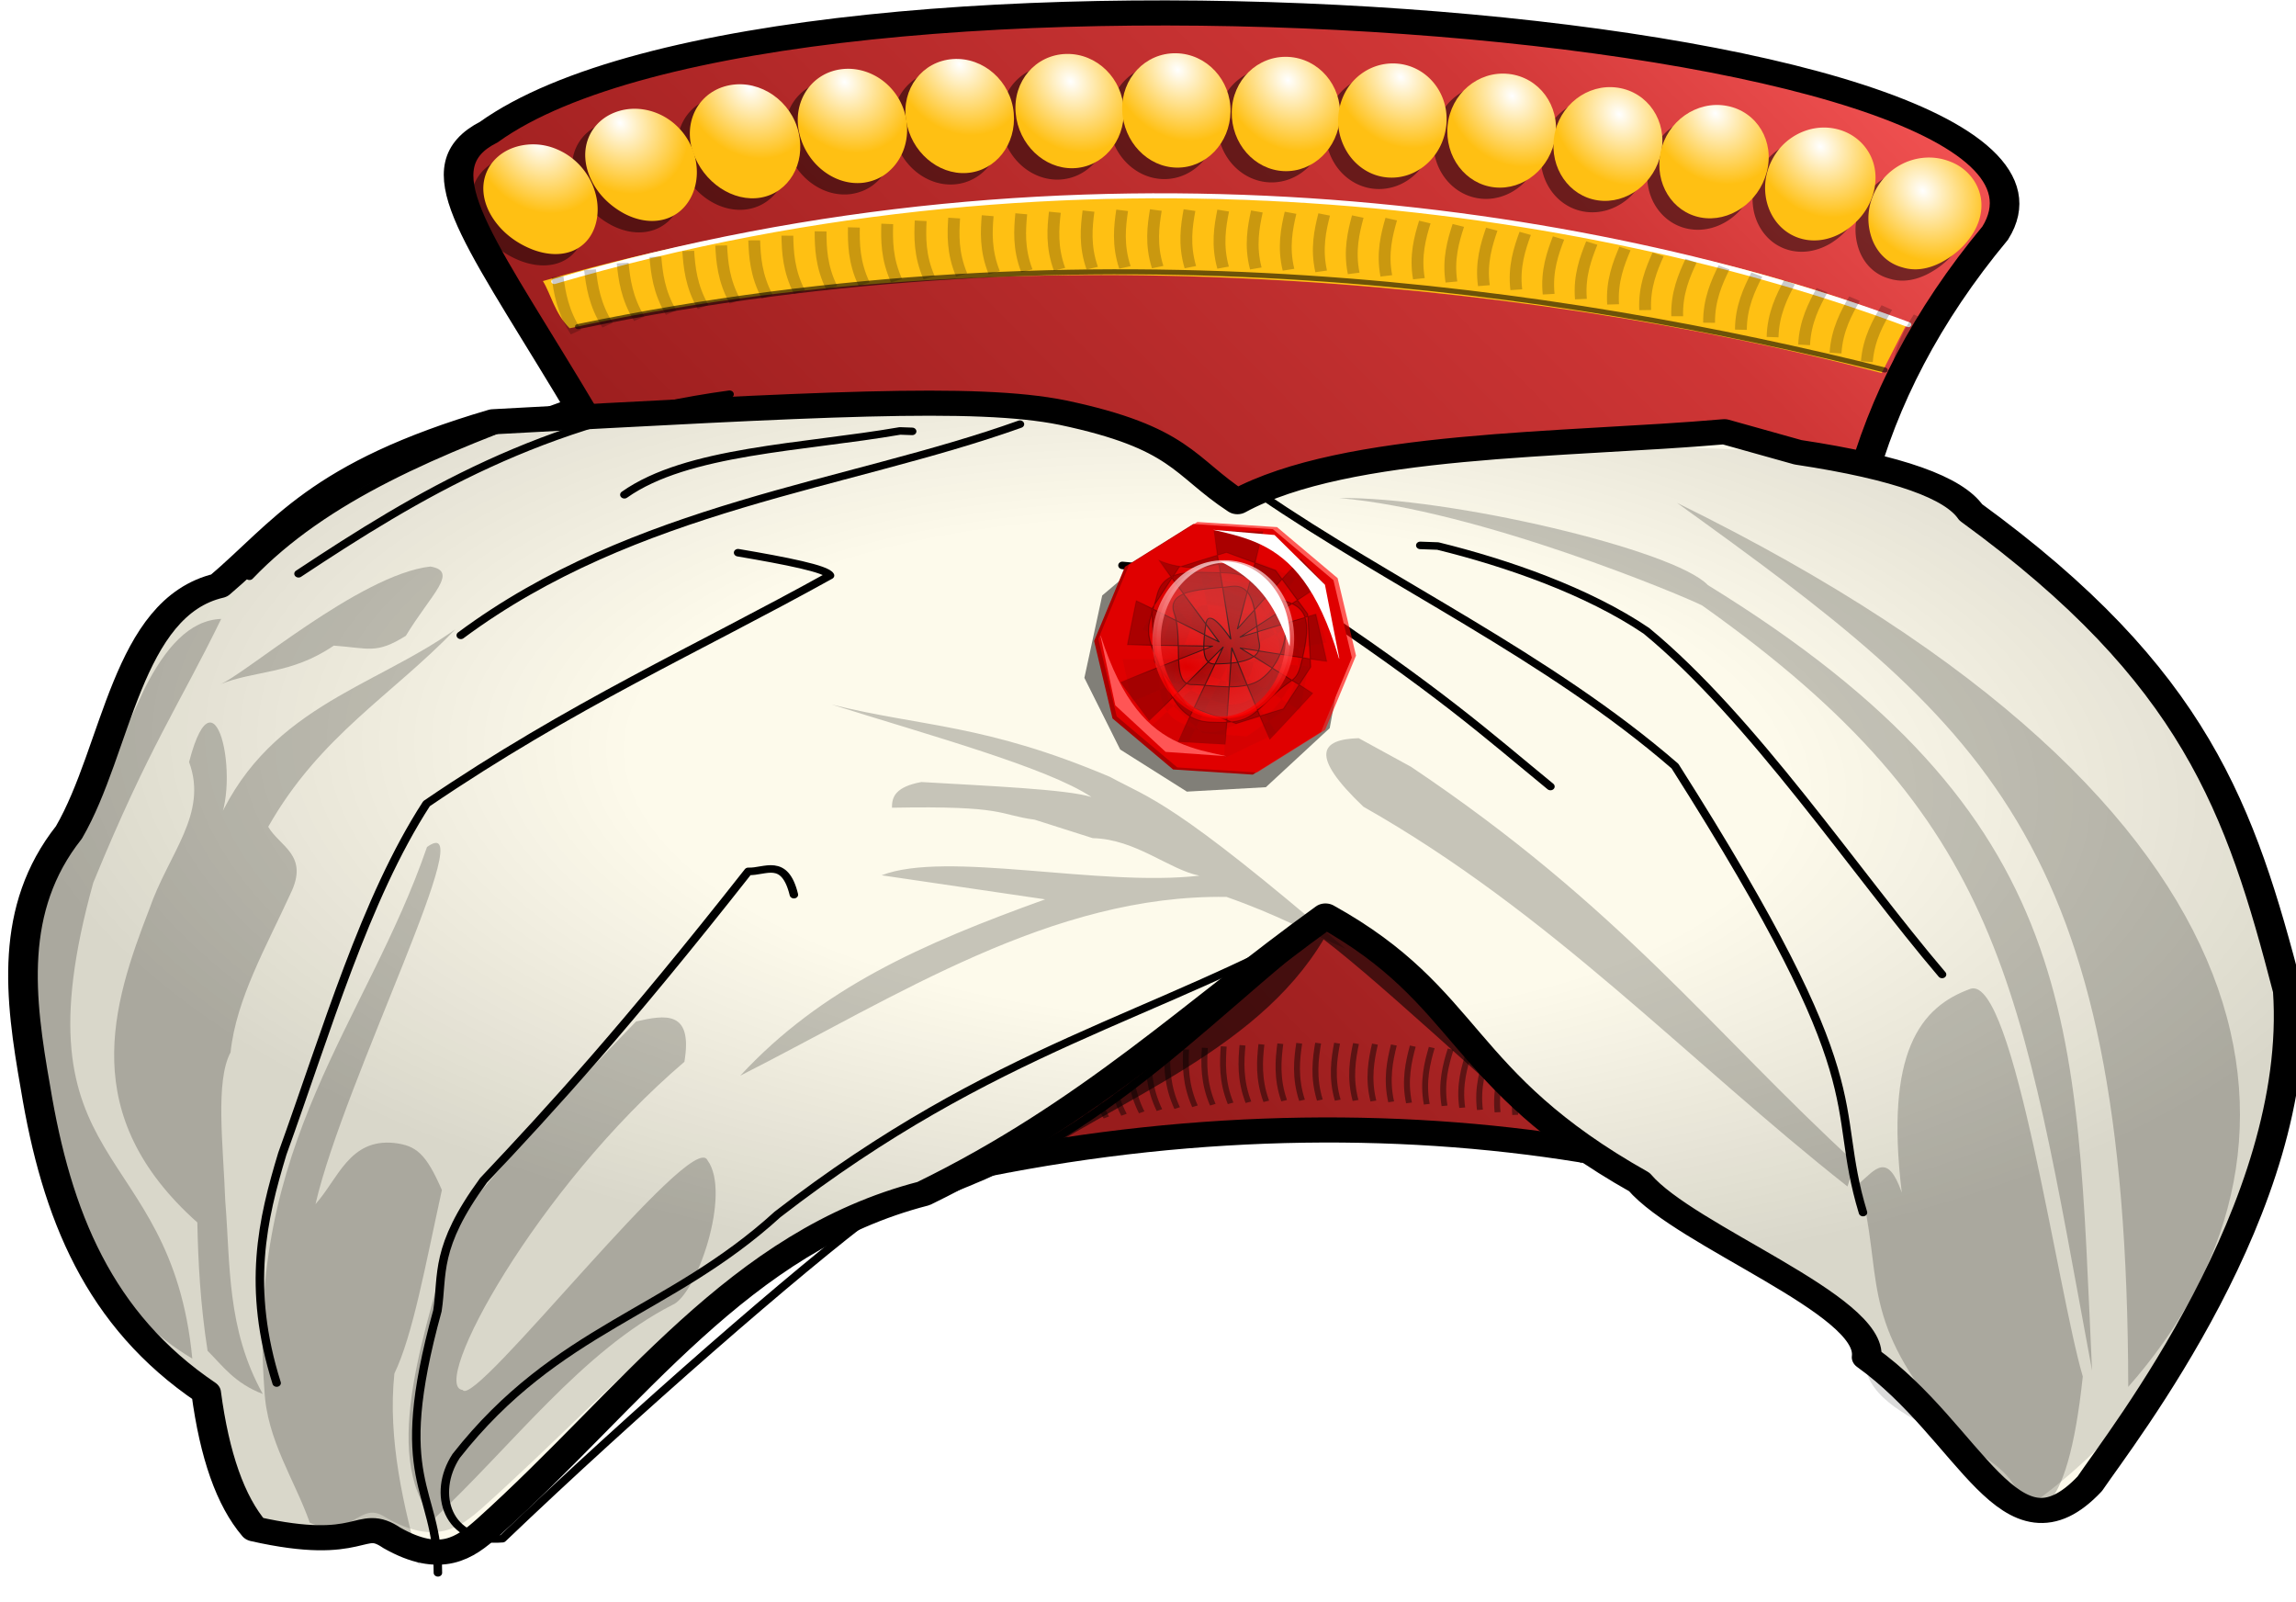 <svg xmlns="http://www.w3.org/2000/svg" xmlns:xlink="http://www.w3.org/1999/xlink" viewBox="0 0 193.69 135.14"><defs><radialGradient id="j" gradientUnits="userSpaceOnUse" cy="350.37" cx="1149.6" gradientTransform="matrix(1.419 -.06 .306 1.743 -597.46 -175.93)" r="1.604"><stop stop-color="#fff" offset="0"/><stop stop-color="#ffc013" offset="1"/></radialGradient><radialGradient id="y" gradientUnits="userSpaceOnUse" cy="474.51" cx="1182" gradientTransform="matrix(1.021 .009 -.005 .52 -53.226 134.77)" r="39.976"><stop stop-opacity="0" offset="0"/><stop stop-opacity="0" offset=".477"/><stop stop-opacity=".142" offset="1"/></radialGradient><radialGradient id="D" xlink:href="#a" gradientUnits="userSpaceOnUse" cy="404.36" cx="384.36" gradientTransform="matrix(1 0 0 1.168 0 -67.773)" r="96.468"/><radialGradient id="e" gradientUnits="userSpaceOnUse" cy="352.13" cx="1136.7" gradientTransform="matrix(1.419 -.06 .306 1.743 -597.46 -175.93)" r="1.604"><stop stop-color="#fff" offset="0"/><stop stop-color="#ffc013" offset="1"/></radialGradient><radialGradient id="f" gradientUnits="userSpaceOnUse" cy="351.63" cx="1138.7" gradientTransform="matrix(1.419 -.06 .306 1.743 -597.46 -175.93)" r="1.604"><stop stop-color="#fff" offset="0"/><stop stop-color="#ffc013" offset="1"/></radialGradient><radialGradient id="g" gradientUnits="userSpaceOnUse" cy="350.74" cx="1141.9" gradientTransform="matrix(1.419 -.06 .306 1.743 -597.46 -175.93)" r="1.604"><stop stop-color="#fff" offset="0"/><stop stop-color="#ffc013" offset="1"/></radialGradient><radialGradient id="h" gradientUnits="userSpaceOnUse" cy="350.54" cx="1144.2" gradientTransform="matrix(1.419 -.06 .306 1.743 -597.46 -175.93)" r="1.604"><stop stop-color="#fff" offset="0"/><stop stop-color="#ffc013" offset="1"/></radialGradient><radialGradient id="i" gradientUnits="userSpaceOnUse" cy="350.06" cx="1147" gradientTransform="matrix(1.419 -.06 .306 1.743 -597.46 -175.93)" r="1.604"><stop stop-color="#fff" offset="0"/><stop stop-color="#ffc013" offset="1"/></radialGradient><radialGradient id="I" gradientUnits="userSpaceOnUse" cy="398.22" cx="374.03" gradientTransform="matrix(.673 6.787 -4.649 2.886 1986.6 -3242.4)" r="25.239"><stop stop-color="#fff" stop-opacity="0" offset="0"/><stop stop-color="#ae0000" offset="1"/></radialGradient><radialGradient id="k" gradientUnits="userSpaceOnUse" cy="350.03" cx="1152.2" gradientTransform="matrix(1.419 -.06 .306 1.743 -597.46 -175.93)" r="1.604"><stop stop-color="#fff" offset="0"/><stop stop-color="#ffc013" offset="1"/></radialGradient><radialGradient id="l" gradientUnits="userSpaceOnUse" cy="350.19" cx="1154.8" gradientTransform="matrix(1.419 -.06 .306 1.743 -597.46 -175.93)" r="1.604"><stop stop-color="#fff" offset="0"/><stop stop-color="#ffc013" offset="1"/></radialGradient><radialGradient id="m" gradientUnits="userSpaceOnUse" cy="350.04" cx="1157.5" gradientTransform="matrix(1.419 -.06 .306 1.743 -597.46 -175.93)" r="1.604"><stop stop-color="#fff" offset="0"/><stop stop-color="#ffc013" offset="1"/></radialGradient><radialGradient id="n" gradientUnits="userSpaceOnUse" cy="350.39" cx="1160.1" gradientTransform="matrix(1.419 -.06 .306 1.743 -597.46 -175.93)" r="1.604"><stop stop-color="#fff" offset="0"/><stop stop-color="#ffc013" offset="1"/></radialGradient><radialGradient id="o" gradientUnits="userSpaceOnUse" cy="350.73" cx="1162.6" gradientTransform="matrix(1.419 -.06 .306 1.743 -597.46 -175.93)" r="1.604"><stop stop-color="#fff" offset="0"/><stop stop-color="#ffc013" offset="1"/></radialGradient><radialGradient id="p" gradientUnits="userSpaceOnUse" cy="350.64" cx="1164.9" gradientTransform="matrix(1.419 -.06 .306 1.743 -597.46 -175.93)" r="1.604"><stop stop-color="#fff" offset="0"/><stop stop-color="#ffc013" offset="1"/></radialGradient><radialGradient id="q" gradientUnits="userSpaceOnUse" cy="351.32" cx="1167.3" gradientTransform="matrix(1.419 -.06 .306 1.743 -597.46 -175.93)" r="1.604"><stop stop-color="#fff" offset="0"/><stop stop-color="#ffc013" offset="1"/></radialGradient><radialGradient id="r" gradientUnits="userSpaceOnUse" cy="352.25" cx="1169.6" gradientTransform="matrix(1.419 -.06 .306 1.743 -597.46 -175.93)" r="1.604"><stop stop-color="#fff" offset="0"/><stop stop-color="#ffc013" offset="1"/></radialGradient><filter id="u" color-interpolation-filters="sRGB"><feGaussianBlur stdDeviation=".263"/></filter><filter id="v" height="1.438" width="1.189" color-interpolation-filters="sRGB" y="-.219" x="-.094"><feGaussianBlur stdDeviation="1.175"/></filter><filter id="w" color-interpolation-filters="sRGB"><feGaussianBlur stdDeviation=".539"/></filter><filter id="x" color-interpolation-filters="sRGB"><feGaussianBlur stdDeviation=".31"/></filter><filter id="z" color-interpolation-filters="sRGB"><feGaussianBlur stdDeviation=".327"/></filter><filter id="A" color-interpolation-filters="sRGB"><feGaussianBlur stdDeviation="6.349"/></filter><filter id="B" color-interpolation-filters="sRGB"><feGaussianBlur stdDeviation=".488"/></filter><filter id="C" height="1.205" width="1.271" color-interpolation-filters="sRGB" y="-.103" x="-.135"><feGaussianBlur stdDeviation="9.809"/></filter><filter id="E" color-interpolation-filters="sRGB"><feGaussianBlur stdDeviation="1.082"/></filter><filter id="c" color-interpolation-filters="sRGB"><feGaussianBlur stdDeviation=".113"/></filter><filter id="G" height="1.406" width="1.257" color-interpolation-filters="sRGB" y="-.203" x="-.129"><feGaussianBlur stdDeviation="8.282"/></filter><filter id="J" height="1.372" width="1.239" color-interpolation-filters="sRGB" y="-.186" x="-.119"><feGaussianBlur stdDeviation="7.639"/></filter><filter id="t" color-interpolation-filters="sRGB"><feGaussianBlur stdDeviation=".128"/></filter><filter id="s" color-interpolation-filters="sRGB"><feGaussianBlur stdDeviation=".128"/></filter><filter id="d" color-interpolation-filters="sRGB"><feGaussianBlur stdDeviation=".302"/></filter><linearGradient id="H" y2="319.65" gradientUnits="userSpaceOnUse" x2="357.17" y1="462" x1="398.95"><stop stop-color="red" offset="0"/><stop stop-color="#fff" offset="1"/></linearGradient><linearGradient id="a"><stop offset="0"/><stop stop-opacity="0" offset="1"/></linearGradient><linearGradient id="b" y2="434.58" gradientUnits="userSpaceOnUse" x2="1200.3" gradientTransform="translate(-28.014 -74.734)" y1="469.92" x1="1163.3"><stop stop-color="#981c1c" offset="0"/><stop stop-color="#cf3636" offset=".675"/><stop stop-color="#ff5d5d" offset="1"/></linearGradient><clipPath id="K" clipPathUnits="userSpaceOnUse"><path d="M382.86 312.46c-26.97 30.358-29.027 87.196-35.717 136.85l1.764-121.4 33.953-15.451z" stroke="#000" stroke-width=".691" fill="none"/></clipPath><clipPath id="F" clipPathUnits="userSpaceOnUse"><path d="M205.04 145.07c-40.11 108.04-97.85 86.68-154.1 107.87l176.57-10.556 21.618-96.04-44.087-1.275z" stroke="#000" stroke-width=".862" fill="none"/></clipPath></defs><path d="M1137.8 410.08c14.573-5.536 28.921-3.904 37.812 1.924-5.987-14.912-11.661-28.636-3.077-42.634 4.02-8.899-41.363-9.336-50.976 0-4.352 3.069 7.59 9.926 16.241 40.71z" stroke="#000" fill="url(#b)" color="#000" transform="matrix(2.493 .167 -.141 2.111 -2702.73 -955.9)"/><path d="M1135.6 407.8c.17.606.395 1.34.97 2.06m-.392-2.329c.163.61.38 1.345.946 2.074m-.364-2.336c.156.612.363 1.35.92 2.087m-.334-2.341c.148.613.346 1.355.895 2.098m-.306-2.346c.14.616.33 1.36.87 2.11m-.278-2.35c.133.617.313 1.365.844 2.121m-.248-2.354c.125.62.296 1.369.817 2.132m-.218-2.357c.117.62.278 1.372.79 2.143m-.188-2.36c.11.621.26 1.375.762 2.152m-.158-2.362c.102.623.243 1.379.735 2.162m-.127-2.364c.093.624.225 1.382.706 2.171m-.096-2.365c.085.626.207 1.385.677 2.18m-.064-2.365c.076.626.188 1.387.647 2.188m-.032-2.366c.068.628.17 1.39.618 2.197m0-2.365c.059.628.15 1.39.587 2.204m.033-2.364c.05.628.131 1.392.556 2.21m.066-2.362c.042.629.112 1.393.525 2.218m.1-2.36c.032.629.091 1.393.493 2.223m.132-2.357c.024.63.072 1.394.461 2.23m.167-2.355c.014.63.051 1.395.428 2.236m.202-2.35c0 .628.03 1.394.395 2.24m.236-2.347c0 .63.01 1.395.361 2.245m.27-2.341c-.013.628-.01 1.394.328 2.25m.307-2.337c-.024.628-.032 1.393.292 2.253m.343-2.33c-.033.627-.054 1.392.257 2.256m.379-2.323c-.043.626-.075 1.39.222 2.26m.415-2.317c-.053.625-.097 1.388.186 2.261m.452-2.309c-.063.625-.12 1.387.15 2.265m.488-2.301c-.073.623-.142 1.383.113 2.265m.527-2.292c-.084.622-.165 1.381.075 2.267m.564-2.283c-.094.62-.187 1.378.037 2.268m.603-2.273c-.104.619-.21 1.375 0 2.269m.642-2.263c-.115.617-.234 1.37-.04 2.268m.68-2.252c-.126.615-.258 1.367-.078 2.268m.72-2.24c-.137.613-.282 1.363-.12 2.267m.76-2.229c-.147.611-.306 1.359-.159 2.267m.8-2.217c-.159.609-.33 1.354-.2 2.265m.84-2.203c-.17.606-.355 1.348-.24 2.262m.88-2.189c-.18.603-.38 1.343-.282 2.259m.921-2.172c-.192.6-.405 1.335-.325 2.251m.961-2.152c-.203.595-.43 1.326-.366 2.243m1-2.133c-.215.59-.454 1.317-.406 2.235m1.035-2.115c-.223.587-.475 1.308-.444 2.227m1.072-2.097c-.234.584-.498 1.3-.482 2.22m1.106-2.079c-.242.58-.519 1.292-.517 2.211m1.14-2.06c-.253.575-.54 1.283-.553 2.203m1.171-2.044c-.26.572-.56 1.276-.586 2.195m1.202-2.026c-.269.569-.578 1.268-.618 2.187m1.232-2.01c-.277.566-.597 1.26-.65 2.18m1.26-1.993c-.284.56-.614 1.252-.68 2.17m1.288-1.976c-.292.557-.631 1.244-.708 2.163m1.313-1.961c-.299.554-.647 1.237-.736 2.154m1.338-1.945c-.305.55-.663 1.23-.762 2.147m1.362-1.93c-.313.547-.678 1.221-.788 2.138m1.384-1.916c-.318.544-.691 1.215-.811 2.13m1.405-1.9c-.324.54-.705 1.208-.834 2.122m1.425-1.887c-.33.538-.717 1.201-.856 2.115m1.444-1.873c-.334.534-.729 1.194-.876 2.106m1.462-1.86c-.34.532-.74 1.188-.896 2.099m1.478-1.847c-.344.529-.75 1.181-.914 2.09m1.494-1.833c-.348.525-.76 1.174-.93 2.082m1.507-1.821c-.352.523-.77 1.168-.947 2.074m1.52-1.809c-.355.52-.777 1.162-.96 2.066" stroke-opacity=".439" filter="url(#c)" stroke="#000" stroke-width=".2" fill="none" transform="matrix(2.493 .167 -.141 2.111 -2702.73 -955.9)"/><g fill-opacity=".48" transform="matrix(2.493 .167 -.141 2.111 -2703.817 -954.947)" filter="url(#d)"><path d="M1171.8 369.41a3.099 3.099 0 01-1.03 1.28c-.404.287-.844.42-1.291.293a1.562 1.562 0 01-.096-.027c-.44-.14-.772-.498-.968-.977a2.741 2.741 0 01-.103-1.69c.153-.61.492-1.112.935-1.42.443-.308.99-.419 1.514-.253.038.012.075.025.112.04.466.168.848.583 1.026 1.094.178.51.144 1.103-.099 1.66zm-3.487-1.12a2.721 2.721 0 01-.887 1.442c-.402.33-.874.487-1.346.393-.65-.13-1.14-.71-1.32-1.466a2.783 2.783 0 01.361-2.12c.429-.653 1.135-1.026 1.853-.882.52.104.94.459 1.183.94.243.48.308 1.083.155 1.693zm-3.585-.727c-.208 1.24-1.156 2.113-2.124 1.977-.968-.136-1.641-1.237-1.498-2.486.144-1.249 1.099-2.168 2.13-2.023s1.699 1.292 1.492 2.532zm-3.622-.509c-.143 1.25-1.048 2.17-2.026 2.08-.977-.089-1.703-1.158-1.616-2.413.087-1.255.996-2.216 2.03-2.122 1.035.095 1.756 1.206 1.612 2.455zm-3.642-.333c-.087 1.255-.952 2.216-1.936 2.168s-1.755-1.088-1.719-2.346c.037-1.258.905-2.255 1.939-2.205 1.034.05 1.803 1.128 1.716 2.383zm-3.655-.178c-.037 1.258-.866 2.252-1.855 2.24-.563-.006-1.063-.337-1.395-.854a2.676 2.676 0 01-.408-1.428c0-.542.147-1.04.403-1.431.338-.518.864-.848 1.452-.842 1.032.012 1.84 1.057 1.803 2.315zm-3.658-.042c.01 1.258-.79 2.28-1.777 2.304-.987.023-1.828-.96-1.882-2.218-.053-1.257.743-2.314 1.776-2.338 1.034-.023 1.876.994 1.883 2.252zm-3.659.086c.053 1.257-.702 2.308-1.684 2.37-.982.061-1.86-.886-1.968-2.139-.106-1.253.646-2.343 1.682-2.408s1.917.92 1.97 2.177zm-3.652.231c.107 1.253-.6 2.334-1.574 2.44-.974.105-1.895-.798-2.061-2.044-.167-1.246.535-2.37 1.57-2.483 1.033-.113 1.959.834 2.065 2.087zm-3.635.396c.166 1.246-.485 2.358-1.448 2.513-.964.155-1.929-.697-2.162-1.933-.233-1.235.41-2.396 1.44-2.562 1.03-.165 2.003.736 2.17 1.982zm-3.61.58c.153.81-.054 1.582-.474 2.076a1.53 1.53 0 01-.834.52c-.953.214-1.965-.586-2.274-1.812s.276-2.433 1.303-2.65c.354-.076.709-.023 1.03.128.612.284 1.096.929 1.25 1.738zm-3.582.784c.309 1.226-.205 2.409-1.124 2.678-.92.27-1.98-.441-2.397-1.63-.417-1.19.07-2.451 1.098-2.758 1.027-.306 2.114.484 2.423 1.71zm-3.52 1.048c.208.594.205 1.198.052 1.693-.153.495-.455.882-.884 1.059-.43.177-.912.115-1.368-.124a2.771 2.771 0 01-1.167-1.215c-.28-.56-.348-1.162-.208-1.683.14-.522.488-.962.989-1.174.5-.212 1.053-.152 1.522.113s.854.736 1.063 1.33zm-3.367 1.413c.28.56.355 1.155.274 1.66-.08.506-.315.924-.7 1.158-.387.233-.86.244-1.343.079a2.826 2.826 0 01-1.347-1.017c-.37-.508-.534-1.094-.473-1.633.062-.54.35-1.03.826-1.315a1.735 1.735 0 011.541-.106c.502.199.942.614 1.222 1.174z" color="#000"/></g><g color="#000"><path d="M1125.1 371.04c.28.56.354 1.155.274 1.66-.081.507-.315.924-.701 1.158-.387.234-.86.244-1.343.079a2.826 2.826 0 01-1.347-1.016c-.369-.51-.534-1.095-.472-1.634.062-.539.35-1.03.825-1.314a1.735 1.735 0 011.542-.106c.502.198.942.613 1.222 1.173z" fill="url(#e)" transform="matrix(2.493 .167 -.141 2.111 -2702.73 -955.9)"/><path d="M1128.5 369.62c.208.595.206 1.199.053 1.694-.153.495-.455.881-.884 1.058-.43.177-.912.116-1.368-.123a2.771 2.771 0 01-1.167-1.216c-.28-.56-.348-1.161-.208-1.683.14-.522.487-.961.989-1.173.5-.212 1.053-.153 1.522.113s.854.735 1.063 1.33z" fill="url(#f)" transform="matrix(2.493 .167 -.141 2.111 -2702.73 -955.9)"/><path d="M1132 368.57c.31 1.226-.205 2.409-1.124 2.679-.92.27-1.98-.442-2.396-1.631-.418-1.19.07-2.45 1.097-2.758 1.027-.306 2.114.484 2.423 1.71z" fill="url(#g)" transform="matrix(2.493 .167 -.141 2.111 -2702.73 -955.9)"/><path d="M1135.6 367.79c.153.81-.054 1.582-.474 2.075a1.53 1.53 0 01-.834.521c-.953.214-1.965-.586-2.274-1.812s.276-2.433 1.303-2.65c.353-.076.709-.023 1.03.128.611.284 1.096.928 1.249 1.738z" fill="url(#h)" transform="matrix(2.493 .167 -.141 2.111 -2702.73 -955.9)"/><path d="M1139.2 367.21c.167 1.246-.484 2.358-1.448 2.513-.964.155-1.928-.697-2.162-1.933-.233-1.235.41-2.396 1.44-2.562 1.03-.165 2.003.736 2.17 1.982z" fill="url(#i)" transform="matrix(2.493 .167 -.141 2.111 -2702.73 -955.9)"/><path d="M1142.9 366.81c.107 1.253-.6 2.334-1.575 2.44-.974.105-1.894-.798-2.06-2.044-.167-1.246.535-2.37 1.569-2.483 1.034-.113 1.96.834 2.066 2.087z" fill="url(#j)" transform="matrix(2.493 .167 -.141 2.111 -2702.73 -955.9)"/><path d="M1146.5 366.58c.053 1.257-.702 2.308-1.684 2.37-.982.061-1.861-.886-1.968-2.139-.107-1.253.646-2.343 1.681-2.408s1.918.92 1.971 2.177z" fill="url(#k)" transform="matrix(2.493 .167 -.141 2.111 -2702.73 -955.9)"/><path d="M1150.2 366.5c.01 1.258-.79 2.28-1.776 2.304-.988.023-1.83-.96-1.882-2.218-.053-1.257.742-2.314 1.776-2.338 1.033-.023 1.875.994 1.882 2.252z" fill="url(#l)" transform="matrix(2.493 .167 -.141 2.111 -2702.73 -955.9)"/><path d="M1153.8 366.54c-.037 1.258-.866 2.252-1.855 2.24-.563-.006-1.064-.337-1.396-.854a2.676 2.676 0 01-.408-1.428c0-.542.147-1.04.403-1.431.339-.518.865-.848 1.452-.842 1.032.012 1.84 1.057 1.804 2.315z" fill="url(#m)" transform="matrix(2.493 .167 -.141 2.111 -2702.73 -955.9)"/><path d="M1157.5 366.72c-.087 1.255-.952 2.216-1.937 2.168s-1.754-1.088-1.718-2.346c.037-1.257.904-2.255 1.939-2.204 1.034.05 1.803 1.127 1.716 2.382z" fill="url(#n)" transform="matrix(2.493 .167 -.141 2.111 -2702.73 -955.9)"/><path d="M1161.1 367.05c-.144 1.25-1.049 2.17-2.026 2.08-.978-.089-1.703-1.158-1.616-2.413.087-1.255.996-2.217 2.03-2.122 1.034.095 1.756 1.206 1.612 2.455z" fill="url(#o)" transform="matrix(2.493 .167 -.141 2.111 -2702.73 -955.9)"/><path d="M1164.7 367.56c-.207 1.24-1.155 2.113-2.124 1.977-.968-.136-1.64-1.237-1.497-2.486.143-1.249 1.098-2.168 2.13-2.023s1.698 1.292 1.491 2.532z" fill="url(#p)" transform="matrix(2.493 .167 -.141 2.111 -2702.73 -955.9)"/><path d="M1168.3 368.29a2.721 2.721 0 01-.887 1.442c-.401.33-.874.487-1.345.393-.651-.13-1.141-.71-1.32-1.466a2.783 2.783 0 01.36-2.12c.43-.653 1.135-1.026 1.853-.882.52.104.94.46 1.184.94.243.48.307 1.083.155 1.693z" fill="url(#q)" transform="matrix(2.493 .167 -.141 2.111 -2702.73 -955.9)"/><path d="M1171.8 369.41a3.099 3.099 0 01-1.03 1.28c-.404.287-.844.42-1.291.293a1.562 1.562 0 01-.096-.027c-.44-.14-.772-.498-.968-.977a2.741 2.741 0 01-.103-1.69c.153-.61.492-1.112.935-1.42.443-.308.99-.419 1.514-.253.038.012.075.025.112.04.466.168.848.583 1.026 1.094.178.51.144 1.103-.099 1.66z" fill="url(#r)" transform="matrix(2.493 .167 -.141 2.111 -2702.73 -955.9)"/></g><g><path d="M45.799 23.706c.681 1.102.985 2.705 2.255 3.98 36.796-8.028 79.669-4.367 110.682 3.78l2.162-4.238C135.873 17.111 87.992 11.361 45.8 23.706z" fill="#ffc013"/><path stroke-linejoin="round" d="M1124.1 375.14c17.313-7.539 34.777-5.771 45.716-1.895" filter="url(#s)" stroke="#fff" stroke-linecap="round" stroke-width=".2" fill="none" color="#000" transform="matrix(2.493 .167 -.141 2.111 -2702.73 -955.9)"/><path stroke-linejoin="round" d="M1125 376.87c17.263-5.678 33.141-4.079 44.122-1.756" stroke-opacity=".574" filter="url(#t)" stroke="#000" stroke-linecap="round" stroke-width=".2" fill="none" color="#000" transform="matrix(2.493 .167 -.141 2.111 -2702.73 -955.9)"/><path opacity=".455" d="M1124.2 374.94c.106.62.249 1.374.746 2.152m.333-2.518c.097.622.23 1.378.716 2.162m.368-2.513c.089.624.211 1.381.686 2.172m.403-2.508c.08.625.192 1.384.656 2.181m.437-2.501c.072.625.173 1.386.626 2.19m.472-2.496c.063.626.153 1.388.596 2.198m.505-2.489c.054.628.135 1.39.566 2.206m.54-2.481c.046.628.116 1.392.535 2.214m.574-2.474c.037.628.096 1.393.505 2.22m.608-2.465c.028.63.077 1.395.474 2.228m.642-2.457c.02.63.058 1.396.443 2.234m.676-2.447c.011.629.038 1.396.412 2.239m.71-2.437c0 .629.019 1.396.38 2.244m.744-2.427c-.01.63 0 1.396.35 2.25m.777-2.416c-.015.628-.02 1.395.317 2.253m.811-2.404c-.024.628-.04 1.395.286 2.257m.845-2.392c-.033.628-.06 1.394.254 2.26m.878-2.38c-.042.628-.079 1.394.222 2.264m.912-2.366c-.051.626-.1 1.391.19 2.266m.944-2.353c-.06.626-.118 1.39.158 2.268m.978-2.339c-.069.625-.138 1.388.126 2.27m1.011-2.324c-.078.623-.158 1.385.093 2.27m1.044-2.308c-.086.622-.178 1.382.06 2.271m1.077-2.293c-.096.62-.197 1.38.027 2.272m1.11-2.278c-.104.62-.217 1.377-.01 2.272m1.143-2.26c-.113.617-.237 1.373-.038 2.271m1.176-2.244c-.123.616-.258 1.37-.072 2.27m1.208-2.225c-.131.614-.277 1.365-.105 2.269m1.24-2.208c-.14.612-.297 1.36-.138 2.267m1.274-2.19c-.15.61-.318 1.357-.173 2.265m1.306-2.17c-.159.608-.338 1.352-.206 2.262m1.338-2.15c-.168.605-.358 1.346-.24 2.259m1.37-2.13c-.177.603-.378 1.34-.274 2.255m1.403-2.109c-.187.6-.4 1.335-.309 2.25m1.435-2.087c-.196.597-.42 1.329-.343 2.246m1.467-2.066c-.205.594-.44 1.323-.378 2.24m1.5-2.042c-.215.59-.461 1.315-.413 2.235m1.53-2.02c-.222.588-.48 1.309-.446 2.229m1.562-1.997c-.232.584-.501 1.302-.482 2.222m1.594-1.972c-.241.58-.522 1.294-.517 2.215m1.626-1.947c-.25.577-.543 1.286-.552 2.207m1.657-1.922c-.26.573-.563 1.278-.588 2.2" filter="url(#u)" stroke="#000" stroke-width=".4" fill="none" transform="matrix(2.493 .167 -.141 2.111 -2702.73 -955.9)"/></g><g><path opacity=".758" d="M1241.4 334.05c5.482-4.085 12.739-6.75 15.668-12.878 3.04 1.99 8.992 7.33 14.166 11.376" transform="matrix(1.653 .059 -.059 1.653 -1947.668 -527.421)" filter="url(#v)" stroke="#000" stroke-width="1.3" fill="none"/><path stroke-linejoin="round" d="M1127.8 423.37c4.767-5.431 8.138-11.775 14.309-13.932 5.557-3.494 8.956-7.707 13.236-11.626 5.018 3.016 4.62 6.315 10.903 10.15 1.615 2.087 8.057 4.576 7.878 6.663 3.619 2.836 5.1 8.187 7.682 4.715 1.012-1.903 6.853-11.38 6.09-19.919-1.812-7.172-3.487-12.4-11.268-18.602-.597-.944-2.445-1.679-5.902-2.146l-2.504-.715c-5.36.781-12.742.952-16.357 3.478-1.86-1.329-1.96-2.471-6.001-3.3-2.95-.575-8.28.018-19.194 1.173-5.866 2.305-6.912 4.61-9.056 6.915-3.1.989-3.243 6.663-4.775 10.044-1.944 3.125-1.466 6.653-.823 10.208.862 5.065 2.42 9.17 6.124 11.904.358 2.504.954 4.293 1.789 5.366 3.74.835 3.521-.675 4.65.16 1.68 1.033 2.477.301 3.22-.537z" stroke="#000" stroke-linecap="round" fill="#fdfaeb" transform="matrix(2.497 .089 -.075 2.115 -2743.23 -866.94)"/><g stroke-linejoin="round" transform="matrix(2.384 .085 -.075 2.115 -2679.1 -1047.257)" filter="url(#w)" stroke="#000" stroke-linecap="round" stroke-width=".3" fill="none" color="#000"><path d="M1186.3 484.02c-6.3 4.35-11.89 5.646-19.377 12.669-3.7 4.081-7.65 4.819-11.055 10.076-.821 1.53-.214 3.496 1.739 3.23 4.519-5.226 10.196-11.212 12.794-13.555 7.293-2.23 10.972-7.825 15.899-12.42zM1174.5 464.87c-6.003 2.698-13.495 3.8-19.498 9.205M1183.1 467.33c4.596 3.298 10.382 6.05 14.978 10.229 7.718 12.673 5.833 13.001 7.204 17.514M1188.8 469.13h.621c2.445.573 5.343 1.575 7.477 3.081 3.867 3.337 7.652 9.29 10.88 13.266"/><path d="M1178.3 470.35c1.957.19 3.073-.671 6.21.994 5.153 3.561 6.881 5.221 9.192 7.204M1164.7 470.39c1.722.259 3.15.518 3.278.776-4.626 3.14-8.94 5.5-13.974 9.661-2.058 3.874-3.245 9.198-4.658 14.146-.62 2.642-1.102 5.37.086 9.143M1164.2 464.09c-6.601 1.28-10.893 4.45-15.009 7.763M1167.1 483.93c-.374-1.493-1.053-.855-1.639-.863-4.141 6.385-6.64 9.691-8.97 12.68-1.663 2.76-1.312 3.794-1.467 5.262-1.472 6.972.23 6.958.345 10.437M1170.7 465.31h-.431c-3.422.81-7.498 1.075-9.661 2.933M1158.5 464.69c-4.63 2.09-8.479 4.094-11.041 7.332"/></g><g fill-opacity=".216" transform="matrix(2.411 .086 -.072 2.015 -2712.77 -997.582)" filter="url(#x)"><path d="M1214.6 501.29c6.774-9.87 5.34-24.401-16.87-36.281 10.966 8.761 16.149 13.286 16.87 36.281z"/><path d="M1186.9 475.32l1.863 1.118c7.513 5.571 10.861 10.622 16.023 15.899l-.248.994c-5.781-5.067-10.704-10.992-17.39-15.154-1.962-2.08-1.584-2.756-.248-2.857zM1186.7 484.14c-6.245-5.962-6.998-5.967-8.446-6.832-4.43-2.028-6.607-1.803-9.813-2.608 3.52 1.16 7.62 2.319 9.192 3.478-.86-.285-3.566-.307-5.962-.373-.885.235-1.02.656-.994 1.118 3.998-.263 3.7.135 5 .287l2.052.686c1.504-.027 2.72 1.211 3.775 1.408-3.474.635-8.881-.689-11.106.459l5.745.762c-4.281 2.053-7.721 4.058-10.434 7.826 5.383-3.56 10.666-8.047 16.768-8.198 1.783.662 2.848 1.325 4.223 1.987zM1155.2 472.11c-2.831 2.609-6.62 3.592-8.194 8.798.991-1.602-.118-7.337-.95-2.846.737 2.148-.6 3.838-1.207 6.21-1.186 4.096-2.26 8.728 2.07 13.025.08 1.69.21 3.43.518 5.348.56.626.99 1.316 1.984 1.725-1.346-2.674-1.291-5.348-1.553-8.022-.138-2.3-.506-4.983 0-6.21.129-2.243 1.123-4.486 1.898-6.728.613-1.64-.44-1.949-.863-2.76 1.686-3.88 4.191-5.71 6.297-8.54zM1185.9 465.31c3.825-.223 11.791 1.656 13.01 3.09 13.491 9.148 13.405 17.861 14.405 32.26-2.988-16.022-3.686-22.839-14.577-31.398-.573-.33-7.922-3.666-12.837-3.952z" color="#000"/><path d="M1208.6 484.88c-1.741.83-2.927 2.772-2.156 8.626-.547-1.678-.946-.944-1.492-.328.956 3.818.146 5.52 3.133 9.565.154-1.29 4.183 10.584 4.914-1.82-.978-3.48-2.905-16.633-4.399-16.043zM1147 472.03c-1.373 3.703-2.348 5.412-4.14 11.213-2.479 12.343 3.026 10.505 4.054 19.753-5.286-3.435-8.513-14.4-5.176-20.27l2.674-7.677c.663-1.704 1.466-2.92 2.588-3.019zM1147 474.79c.813-.372 4.777-4.822 7.246-5.262 1.014.166.054 1.158-.772 2.933-1.016.822-1.271.57-2.506.518-1.472 1.294-2.705 1.125-3.968 1.81zM1153.7 493.68c-1.57-.125-1.915 1.584-2.674 2.674.841-5.223 5.383-16.89 3.45-15.095-1.892 7.423-5.968 12.663-5.003 22.944.142 2.087 1.178 3.72 1.752 5.482 1.285.57 2.612.049 3.897 1.603-.622-2.345-1.288-5.205-1.128-7.969.6-1.644.943-4.545 1.431-7.742-.61-1.528-.966-1.82-1.725-1.897z" color="#000"/><path d="M1162 488.24c1.01-.322 1.98-.565 1.739 1.615-5.03 5.518-8.524 13.969-7.337 14.049.432.806 7.726-11.35 8.27-9.963.886 1.352-.222 5.667-1.057 6.099-3.083 2.06-5.416 6.121-8.074 9.316-1.985-2.652-.47-8.036.373-12.421 1.76-2.809 3.849-5.727 6.086-8.695z" color="#000"/></g><path d="M1127.6 422.58c4.78-5.431 8.16-10.994 14.348-13.15 5.572-3.494 8.98-7.707 13.271-11.626 5.031 3.016 3.19 5.873 11.883 10.714 1.62 2.087 7.128 4.012 6.948 6.1.06 2.98 5.42 2.941 5.48 5.923 6.207-5.378 8.37-14.53 8.33-21.127-1.817-7.173-3.497-12.401-11.3-18.602-.598-.944-2.45-1.68-5.918-2.147l-3.824-.03c-5.373.781-11.62.693-15.244 3.22-1.864-1.33-1.745-3.745-5.86-3.726-2.959-.576-7.095-.407-18.353.781-6.05 2.372-7.13 4.743-9.342 7.114-3.197 1.017-3.345 6.855-4.925 10.333-2.005 3.215-1.512 6.845-.85 10.502.89 5.211 1.957 8.78 5.672 11.513.358 2.505.956 4.293 1.793 5.366 3.75.835 3.53-1.457 4.663-.622 1.684 1.033 2.483.302 3.228-.537z" fill="url(#y)" transform="matrix(2.497 .089 -.075 2.115 -2743.23 -866.94)"/></g><g><path opacity=".809" d="M1146.6 381.93l2.803-.216 2.372 1.438 1.079 2.947-.36 2.875-2.084 2.444-2.66.288-2.3-1.582-1.294-2.803.503-3.307z" fill-opacity=".747" filter="url(#z)" color="#000" transform="matrix(2.497 .089 -.075 2.115 -2736.43 -863.84)"/><path d="M145.46 239.19l-59.001 3.8-49.97-31.6-21.85-54.94 14.614-57.289 45.498-37.758 58.999-3.805 49.97 31.603 21.85 54.939-14.61 57.29z" transform="matrix(-.114 -0 -.002 .114 116.023 37.633)" filter="url(#A)" fill="#a00"/><path opacity=".795" transform="matrix(-.114 -0 -.002 .114 116.375 37.459)" filter="url(#B)" fill="red" d="M145.46 239.19l-59.001 3.8-49.97-31.6-21.85-54.94 14.614-57.289 45.498-37.758 58.999-3.805 49.97 31.603 21.85 54.939-14.61 57.29z"/><path stroke-linejoin="round" d="M356.32 291.72l-38.583 19.809 17.095 27.339 18.852-21.034 7.928-.69-5.293-25.424zm5.293 25.425l1.982 9.573a26.928 26.928 0 014.392-1.175c10.911-1.952 19.654-6.473 26.262-11.232l-32.637 2.834zm32.637-2.833l1.51-.128 7.32 6.228c.78.005 1.553.044 2.32.128l4.076-21.391s-5.079 7.857-15.226 15.163zm11.149 6.228l-.293 1.583 23.11 19.68a264.885 264.885 0 01-5.632-8.832c-4.982-8.187-10.819-11.733-17.185-12.432zm22.816 21.264c.778 1.174 1.486 2.22 2.207 3.293l.631-.868-2.838-2.425zm2.838 2.425l.338.28 1.103 3.702c6.585 9.855 10.473 16.54 11.6 31.372l18.537-9.47-21.848-39.618-9.73 13.733zm13.041 35.355l-2.027 1.021 2.365 7.939c-.025-3.292-.134-6.272-.338-8.96zm.338 8.96c.003.46 0 .906 0 1.378 0 4.487.175 9.21.383 14.014h.878l1.284-6.739-2.545-8.653zm1.261 15.393l-.72 3.803c.46 10.35.903 21 0 30.964l26.397 13.912 9.46-48.68h-35.137zm-.72 34.767l-5.339-2.808-3.085 16.261-4.573 5.105 5.879 6.51c4.27-7.153 6.276-15.797 7.117-25.067zm-7.118 25.067c-3.066 5.135-7.293 9.506-13.086 12.789-5.331 3.02-9.822 5.318-13.784 6.994l8.694 21.06 36.398-20.626-18.222-20.217zm-26.871 19.783l-.81-1.94-3.064 3.42a59.196 59.196 0 003.874-1.48zm-3.874 1.48c-9.164 3.145-15.629 2.385-24.303-1.276l.09 6.458 21.217-1.837 2.996-3.344zm-24.213 5.182l-20.857 1.813-20.496-17.435-7.793 13.504 49.507 28.896-.36-26.778zm-41.353-15.622l4.1-7.07c-5.173-1.92-8.283-4.801-15.948-17.972l-5.676 4.136 2.388 8.04 15.136 12.866zm-17.523-20.906l-12.455-42.17-6.937.664 7.297 50.339 12.095-8.832zm-12.455-42.17l2.523-.255c-.471-6.853 1.281-12.823 5.608-18.456l-5.54-1.353-3.334 17.562.743 2.502zm2.59-20.064l4.978-26.293-21.78-13.197-9.46 33.006 26.262 6.484zm4.978-26.293l15.586 9.445c.716-2.646 1.602-5.013 2.68-6.969 2.89-5.24 4.524-9.716 6.757-13.86l-9.324-14.909-13.582 15.188-2.118 11.104zm25.024-11.385l.36.562c.255-.838.508-1.672.766-2.502a42.105 42.105 0 00-1.126 1.94zm1.126-1.94c3.364-5.518 8.374-10.595 19.776-16.388.104-.052.212-.1.315-.153l-1.779-8.577c-10.838 3.902-14.86 14.028-18.312 25.118zm20.091-16.54l3.153 15.136c11.25-3.907 23.593-8.763 32.794-8.475l3.784-19.834-2.027-1.71c-11.603-.069-24.783 8.29-37.704 14.882zm35.947 6.662l-7.23 37.882c.032.064.059.113.09.178 1.556 3.234 3.127 6.473 4.573 9.675l17.433-24.557c-.432-2.53-.755-5.013-.879-7.403-.6-11.55-6.156-15.53-13.987-15.776zm14.866 23.178c1.381 8.096 4.1 16.768 6.87 25.169l19.01-9.7-9.573-32.393c-.643-.963-1.376-2.08-2.072-3.115l-14.235 20.038zm6.87 25.169l-19.911 10.16a70.335 70.335 0 011.126 3.471h23.199c-1.327-4.356-2.87-8.95-4.415-13.63zm4.414 13.63c3.44 11.293 5.374 20.992 1.757 26.472l10.406 5.488 5.338-28.156c-.056-1.27-.103-2.545-.157-3.803h-17.343zm1.757 26.472l-24.19-12.738c-.778 1.935-2.162 3.446-4.302 4.416l-.338.153 15.271 16.95c-5.932 3.594-12.208 7.583-18.582 10.747l13.086 31.68 21.803-24.354-16.284-18.073c3.398-2.058 6.664-3.995 9.798-5.54 1.622-.798 2.85-1.893 3.739-3.241zm-32.14 19.528l-9.303-22.464c-1.882.657-3.801 1.27-5.743 1.761l.36 25.91c4.888-.863 9.82-2.792 14.685-5.207zm-14.686 5.207c-4.63.818-9.222.692-13.694-.868-4.328-1.51-8.235-3.72-11.735-6.305l-11.329 19.553c4.272 1.585 9.97 2.542 20.88 8.194 6.522 3.38 11.712 6.112 16.283 8.041l-.405-28.615zm-25.429-7.173l10.541-18.252c-2.165-.68-4.084-1.852-5.608-3.65l-15.766 11.487c3.031 3.675 6.64 7.318 10.834 10.415zm-10.834-10.415c-5.501-6.67-9.113-13.41-10.924-17.103-1.012-2.065-1.831-6.098-2.365-11.053l-18.762 1.864c.633 9.199 5.267 20.013 13.11 33.925.894 1.586 1.71 3.008 2.5 4.365l16.441-11.998zm-13.289-28.156l23.38-2.297a963.714 963.714 0 00-1.352-5.616l-22.66-5.59c-.052 4.821.197 9.466.631 13.504zm-.63-13.504c.062-5.658.501-11.505 1.464-16.72a29.304 29.304 0 01-5.023 4.952c-3.727 2.866-6.697 5.728-8.965 8.68l12.523 3.088zm22.659 5.59l16.735 4.11-15.384 1.507c.907 3.833 1.727 7.525 2.274 10.874.58 3.544 1.77 6.167 3.401 8.092l13.356-9.752-7.748 13.402c4.21 1.325 9.385.814 14.528-.485l-.225-16.209 5.969 14.448c4.92-1.718 9.414-3.78 12.613-5.233l-12.028-13.35 16.667 8.782c1.383-3.44.854-8.226-.766-13.733h-7.906l6.78-3.472c-1.203-3.423-2.718-7.064-4.392-10.772l-8.942 12.585 4.28-22.438c-8.685-17.657-14.46 24.097-14.46 24.097l-11.104-53.504c-2.43.844-4.813 1.659-7.095 2.348-6.106 1.846-9.308 6.006-10.676 11.538l20.136 32.19-19.708-11.948c.965 5.56 2.334 11.334 3.693 16.924zm-3.71-16.93c-1.302-7.493-1.828-14.584-.428-20.242l-6.24-9.981c-2.218 7.308-4.399 14.862-8.265 21.187l14.933 9.036zm-14.933-9.036l-1.532-.919a57.433 57.433 0 00-1.014 4.518 35.283 35.283 0 002.546-3.599z" transform="matrix(-.092 .036 .032 .074 125.829 10.338)" filter="url(#C)" stroke="url(#D)" stroke-linecap="round" stroke-width=".983" fill="#a00"/><path opacity=".263" stroke-linejoin="round" d="M356.32 291.72l-38.583 19.809 17.095 27.339 18.852-21.034 7.928-.69-5.293-25.424zm5.293 25.425l1.982 9.573a26.928 26.928 0 014.392-1.175c10.911-1.952 19.654-6.473 26.262-11.232l-32.637 2.834zm32.637-2.833l1.51-.128 7.32 6.228c.78.005 1.553.044 2.32.128l4.076-21.391s-5.079 7.857-15.226 15.163zm11.149 6.228l-.293 1.583 23.11 19.68a264.885 264.885 0 01-5.632-8.832c-4.982-8.187-10.819-11.733-17.185-12.432zm22.816 21.264c.778 1.174 1.486 2.22 2.207 3.293l.631-.868-2.838-2.425zm2.838 2.425l.338.28 1.103 3.702c6.585 9.855 10.473 16.54 11.6 31.372l18.537-9.47-21.848-39.618-9.73 13.733zm13.041 35.355l-2.027 1.021 2.365 7.939c-.025-3.292-.134-6.272-.338-8.96zm.338 8.96c.003.46 0 .906 0 1.378 0 4.487.175 9.21.383 14.014h.878l1.284-6.739-2.545-8.653zm1.261 15.393l-.72 3.803c.46 10.35.903 21 0 30.964l26.397 13.912 9.46-48.68h-35.137zm-.72 34.767l-5.339-2.808-3.085 16.261-4.573 5.105 5.879 6.51c4.27-7.153 6.276-15.797 7.117-25.067zm-7.118 25.067c-3.066 5.135-7.293 9.506-13.086 12.789-5.331 3.02-9.822 5.318-13.784 6.994l8.694 21.06 36.398-20.626-18.222-20.217zm-26.871 19.783l-.81-1.94-3.064 3.42a59.196 59.196 0 003.874-1.48zm-3.874 1.48c-9.164 3.145-15.629 2.385-24.303-1.276l.09 6.458 21.217-1.837 2.996-3.344zm-24.213 5.182l-20.857 1.813-20.496-17.435-7.793 13.504 49.507 28.896-.36-26.778zm-41.353-15.622l4.1-7.07c-5.173-1.92-8.283-4.801-15.948-17.972l-5.676 4.136 2.388 8.04 15.136 12.866zm-17.523-20.906l-12.455-42.17-6.937.664 7.297 50.339 12.095-8.832zm-12.455-42.17l2.523-.255c-.471-6.853 1.281-12.823 5.608-18.456l-5.54-1.353-3.334 17.562.743 2.502zm2.59-20.064l4.978-26.293-21.78-13.197-9.46 33.006 26.262 6.484zm4.978-26.293l15.586 9.445c.716-2.646 1.602-5.013 2.68-6.969 2.89-5.24 4.524-9.716 6.757-13.86l-9.324-14.909-13.582 15.188-2.118 11.104zm25.024-11.385l.36.562c.255-.838.508-1.672.766-2.502a42.105 42.105 0 00-1.126 1.94zm1.126-1.94c3.364-5.518 8.374-10.595 19.776-16.388.104-.052.212-.1.315-.153l-1.779-8.577c-10.838 3.902-14.86 14.028-18.312 25.118zm20.091-16.54l3.153 15.136c11.25-3.907 23.593-8.763 32.794-8.475l3.784-19.834-2.027-1.71c-11.603-.069-24.783 8.29-37.704 14.882zm35.947 6.662l-7.23 37.882c.032.064.059.113.09.178 1.556 3.234 3.127 6.473 4.573 9.675l17.433-24.557c-.432-2.53-.755-5.013-.879-7.403-.6-11.55-6.156-15.53-13.987-15.776zm14.866 23.178c1.381 8.096 4.1 16.768 6.87 25.169l19.01-9.7-9.573-32.393c-.643-.963-1.376-2.08-2.072-3.115l-14.235 20.038zm6.87 25.169l-19.911 10.16a70.335 70.335 0 011.126 3.471h23.199c-1.327-4.356-2.87-8.95-4.415-13.63zm4.414 13.63c3.44 11.293 5.374 20.992 1.757 26.472l10.406 5.488 5.338-28.156c-.056-1.27-.103-2.545-.157-3.803h-17.343zm1.757 26.472l-24.19-12.738c-.778 1.935-2.162 3.446-4.302 4.416l-.338.153 15.271 16.95c-5.932 3.594-12.208 7.583-18.582 10.747l13.086 31.68 21.803-24.354-16.284-18.073c3.398-2.058 6.664-3.995 9.798-5.54 1.622-.798 2.85-1.893 3.739-3.241zm-32.14 19.528l-9.303-22.464c-1.882.657-3.801 1.27-5.743 1.761l.36 25.91c4.888-.863 9.82-2.792 14.685-5.207zm-14.686 5.207c-4.63.818-9.222.692-13.694-.868-4.328-1.51-8.235-3.72-11.735-6.305l-11.329 19.553c4.272 1.585 9.97 2.542 20.88 8.194 6.522 3.38 11.712 6.112 16.283 8.041l-.405-28.615zm-25.429-7.173l10.541-18.252c-2.165-.68-4.084-1.852-5.608-3.65l-15.766 11.487c3.031 3.675 6.64 7.318 10.834 10.415zm-10.834-10.415c-5.501-6.67-9.113-13.41-10.924-17.103-1.012-2.065-1.831-6.098-2.365-11.053l-18.762 1.864c.633 9.199 5.267 20.013 13.11 33.925.894 1.586 1.71 3.008 2.5 4.365l16.441-11.998zm-13.289-28.156l23.38-2.297a963.714 963.714 0 00-1.352-5.616l-22.66-5.59c-.052 4.821.197 9.466.631 13.504zm-.63-13.504c.062-5.658.501-11.505 1.464-16.72a29.304 29.304 0 01-5.023 4.952c-3.727 2.866-6.697 5.728-8.965 8.68l12.523 3.088zm22.659 5.59l16.735 4.11-15.384 1.507c.907 3.833 1.727 7.525 2.274 10.874.58 3.544 1.77 6.167 3.401 8.092l13.356-9.752-7.748 13.402c4.21 1.325 9.385.814 14.528-.485l-.225-16.209 5.969 14.448c4.92-1.718 9.414-3.78 12.613-5.233l-12.028-13.35 16.667 8.782c1.383-3.44.854-8.226-.766-13.733h-7.906l6.78-3.472c-1.203-3.423-2.718-7.064-4.392-10.772l-8.942 12.585 4.28-22.438c-8.685-17.657-14.46 24.097-14.46 24.097l-11.104-53.504c-2.43.844-4.813 1.659-7.095 2.348-6.106 1.846-9.308 6.006-10.676 11.538l20.136 32.19-19.708-11.948c.965 5.56 2.334 11.334 3.693 16.924zm-3.71-16.93c-1.302-7.493-1.828-14.584-.428-20.242l-6.24-9.981c-2.218 7.308-4.399 14.862-8.265 21.187l14.933 9.036zm-14.933-9.036l-1.532-.919a57.433 57.433 0 00-1.014 4.518 35.283 35.283 0 002.546-3.599z" transform="matrix(-.089 -0 -.001 .074 137.896 25.702)" filter="url(#E)" stroke="url(#D)" stroke-linecap="round" stroke-width=".983" fill="#501616"/><path d="M145.46 239.19l-59.001 3.8-49.97-31.6-21.85-54.94 14.614-57.289 45.498-37.758 58.999-3.805 49.97 31.603 21.85 54.939-14.61 57.29z" clip-path="url(#F)" transform="matrix(-.095 -0 -.002 .104 112.63 38.541)" filter="url(#G)" fill="#f55"/><path opacity=".705" stroke-linejoin="round" d="M398 413.44c0 50.489-10.628 91.419-23.739 91.419-13.11 0-23.739-40.93-23.739-91.419s10.628-91.419 23.739-91.419c13.11 0 23.739 40.93 23.739 91.419z" transform="matrix(-.237 -.001 -.001 .072 192.306 24.548)" stroke="url(#H)" stroke-linecap="round" stroke-width="3" fill="url(#I)"/><path clip-path="url(#F)" transform="matrix(.096 .001 .003 -.11 92.837 71.288)" filter="url(#J)" fill="#fff" d="M145.46 239.19l-59.001 3.8-49.97-31.6-21.85-54.94 14.614-57.289 45.498-37.758 58.999-3.805 49.97 31.603 21.85 54.939-14.61 57.29z"/><path opacity=".995" d="M398 413.44c0 50.489-10.628 91.419-23.739 91.419-13.11 0-23.739-40.93-23.739-91.419s10.628-91.419 23.739-91.419c13.11 0 23.739 40.93 23.739 91.419z" clip-path="url(#K)" transform="matrix(-.237 -.001 -.001 .072 192.306 24.548)" fill="#fff"/></g></svg>